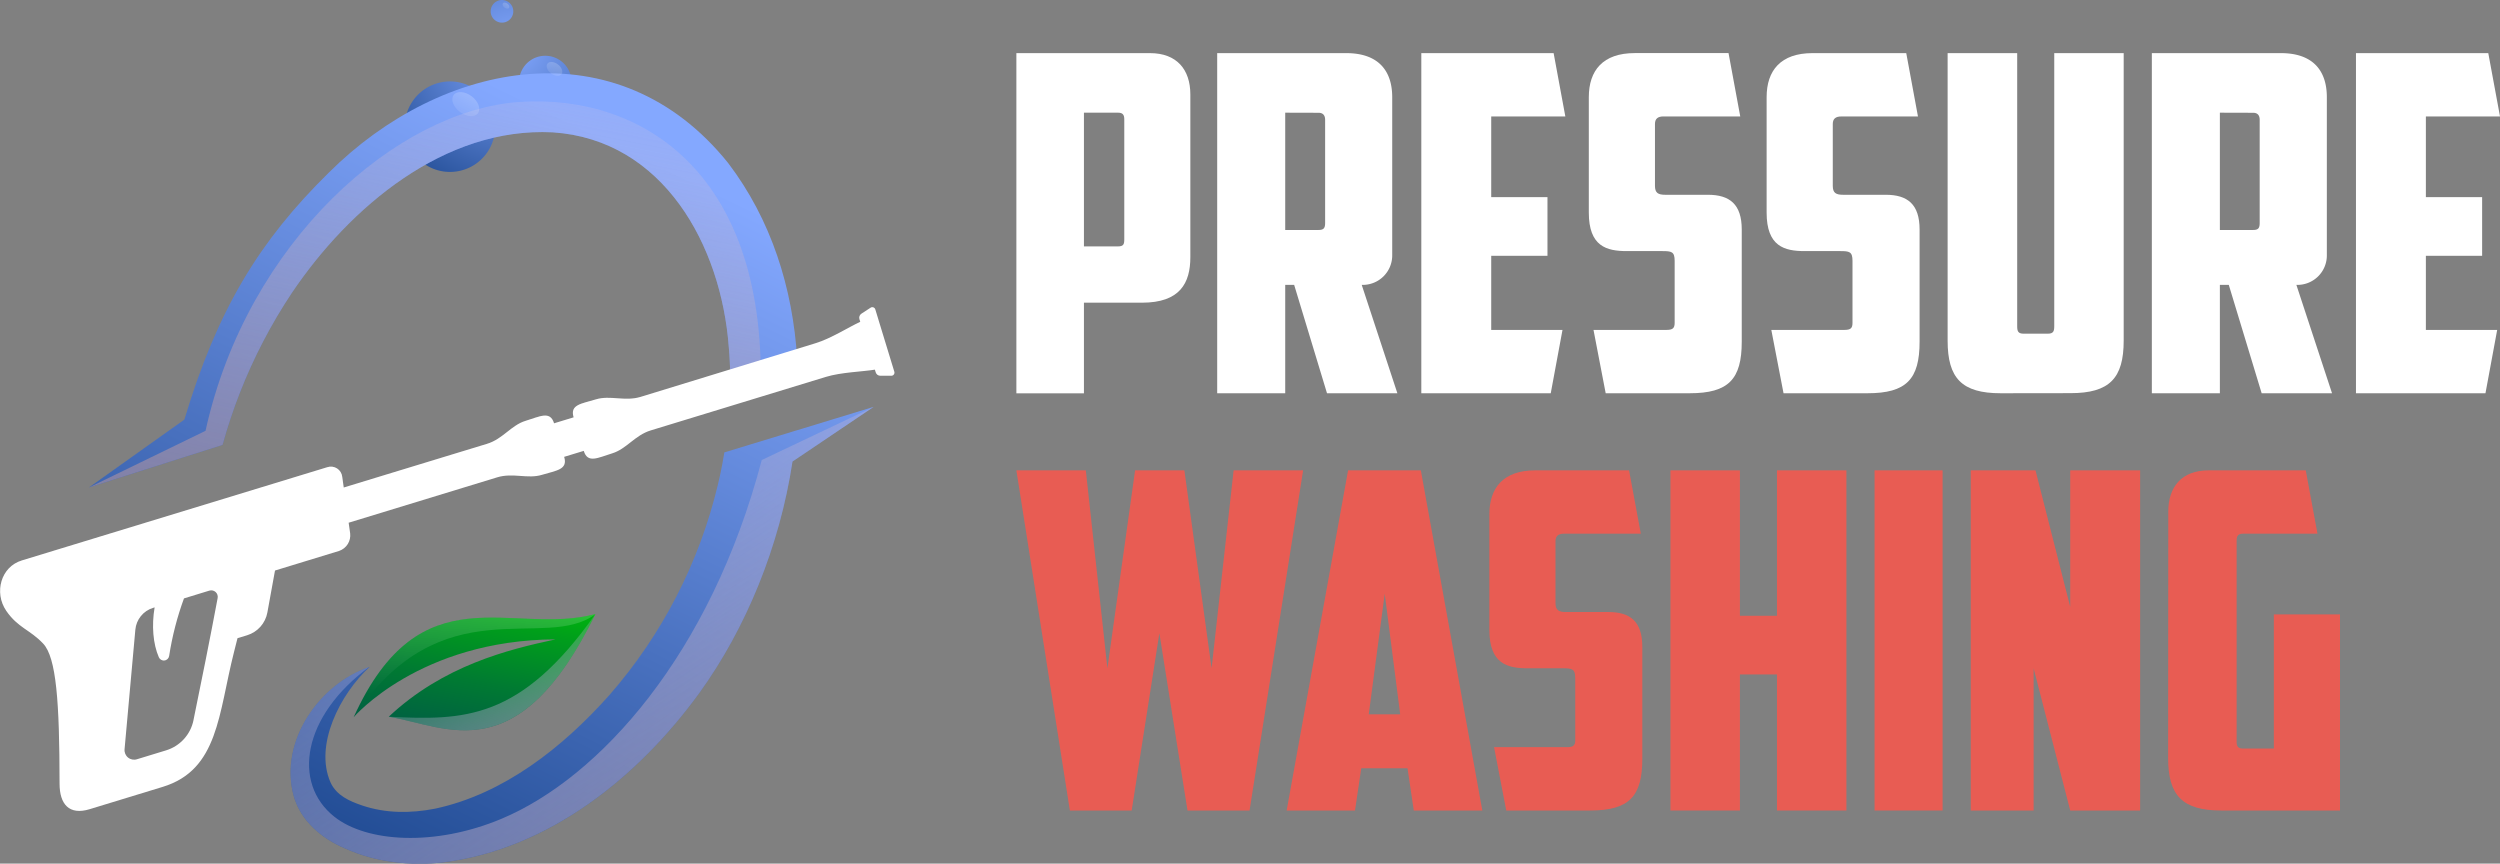 <svg xmlns="http://www.w3.org/2000/svg" xmlns:xlink="http://www.w3.org/1999/xlink" viewBox="0 0 800 276.35"><rect x="0" y="0" width="800" height="276.35" fill="#808080" stroke="none"/><defs><style>.cls-1{fill:none;}.cls-2{isolation:isolate;}.cls-3{fill:url(#radial-gradient);}.cls-4{clip-path:url(#clip-path);}.cls-5{fill:url(#linear-gradient);}.cls-13,.cls-6,.cls-7{mix-blend-mode:multiply;}.cls-6{fill:url(#linear-gradient-2);}.cls-7{fill:url(#linear-gradient-3);}.cls-8{clip-path:url(#clip-path-2);}.cls-9{fill:#fff;}.cls-10,.cls-14,.cls-15,.cls-16,.cls-17{mix-blend-mode:screen;opacity:0.2;}.cls-10{fill:url(#linear-gradient-4);}.cls-11{clip-path:url(#clip-path-3);}.cls-12{fill:url(#linear-gradient-5);}.cls-13{fill:url(#linear-gradient-6);}.cls-14{fill:url(#linear-gradient-7);}.cls-15{fill:url(#linear-gradient-8);}.cls-16{fill:url(#linear-gradient-9);}.cls-17{fill:url(#linear-gradient-10);}.cls-18{fill:#e85c53;}</style><radialGradient id="radial-gradient" cx="161.36" cy="100.32" r="69.97" gradientTransform="translate(24.75 -114.17) rotate(10.95)" gradientUnits="userSpaceOnUse"><stop offset="0" stop-color="#84a8ff"/><stop offset="1" stop-color="#002d70"/></radialGradient><clipPath id="clip-path"><path class="cls-1" d="M255.1,114.86l-21.44,6.29q0-5.06-.45-10.09c-2.42-32.5-20.92-66.35-56.33-68.71-34.6-1.76-64.94,23.85-83.5,51.38a168.47,168.47,0,0,0-16.59,31.86,166.36,166.36,0,0,0-5.57,16.77L58.9,146.28,28.45,156,59,134.27h0c10.61-35.39,24.1-57.3,46.19-79,36.29-36.19,92.56-47,127.81-3.11C246.82,70.32,253.69,92.17,255.1,114.86Zm24.45,15.34-22.92,7-1.9.57-22.94,7c-.21,1.28-.43,2.55-.67,3.82-.42,2.2-.88,4.38-1.41,6.55A158.16,158.16,0,0,1,195,222.43c-14.87,16.67-33.68,31.58-55.71,36.33-7.88,1.55-15.84,1.54-23.37-1-4.09-1.38-8.22-3.2-10.14-7.36-5.31-12,3.11-28.34,12.5-37-16,5.34-29.07,23.78-24.3,41.3,2.23,8,9,13.66,16.43,16.79,9.75,4.46,21,5.67,31.44,4.46,33.86-4.24,62.43-27.36,81.93-54.19,15-20.77,25.71-47,29.82-74.07l2.28-1.53Z"/></clipPath><linearGradient id="linear-gradient" x1="204.66" y1="125.37" x2="122.28" y2="434.76" gradientTransform="translate(-22.74 -85.02)" xlink:href="#radial-gradient"/><linearGradient id="linear-gradient-2" x1="324.7" y1="415.78" x2="120.99" y2="208.17" gradientTransform="translate(24.75 -114.17) rotate(10.95)" gradientUnits="userSpaceOnUse"><stop offset="0" stop-color="#7f738d"/><stop offset="1" stop-color="#e4d9ff" stop-opacity="0"/></linearGradient><linearGradient id="linear-gradient-3" x1="150.34" y1="311.57" x2="151.12" y2="58.77" xlink:href="#linear-gradient-2"/><clipPath id="clip-path-2"><path class="cls-1" d="M278.55,98.49l-2.91,1.9a1.54,1.54,0,0,0-.62,1.73l.26.86c-3.65,1.68-9.38,5.35-14.27,6.84L205,127c-5.09,1.55-9.72-.61-14.32.8s-8.38,1.63-7.12,5.75l-6.26,1.91c-1.26-4.11-4.51-2.19-9.12-.79s-7.23,5.79-12.32,7.35L110,156l-.48-3.39a3.65,3.65,0,0,0-4.81-3.1L7,179.34c-6.68,2-9,10.24-5,16.13,3.76,5.46,7.58,6,11.8,10.47s5.24,18.6,5.26,44.82c0,6.58,3.05,10.19,9.63,8.18l23.38-7.14c17.89-5.47,17.8-23.46,22.81-43.14.4-1.56.77-3,1.12-4.44l3.09-.94A9.39,9.39,0,0,0,85.56,196L88,182.57l20.51-6.27a5.28,5.28,0,0,0,3.54-5.64l-.48-3.39,47.52-14.52h0c5.09-1.56,9.72.6,14.33-.8s8.37-1.64,7.11-5.76h0l6.27-1.91c1.25,4.12,4.51,2.2,9.11.79s7.24-5.79,12.33-7.34h0L264.3,120.6c4.89-1.49,11.7-1.66,15.66-2.31l.27.87a1.52,1.52,0,0,0,1.48,1.08l3.47,0a1,1,0,0,0,1-1.31l-4.94-16.17-.71-2.33-.41-1.33A1,1,0,0,0,278.55,98.49Zm-216.64,132a12.74,12.74,0,0,1-8.75,9.62l-9.3,2.84a3.06,3.06,0,0,1-4-3.21l3.45-38.23a8.07,8.07,0,0,1,5.69-7l.48-.15c-1,5.81-.5,11.73,1.34,15.94a1.73,1.73,0,0,0,3.31-.41,96.21,96.21,0,0,1,4.74-18.4L67,189a2.08,2.08,0,0,1,2.65,2.36C67.61,202.35,64,220.38,61.91,230.46Z"/></clipPath><linearGradient id="linear-gradient-4" x1="112.11" y1="164.99" x2="196.61" y2="294.28" gradientTransform="translate(24.75 -114.17) rotate(10.95)" gradientUnits="userSpaceOnUse"><stop offset="0" stop-color="#fff"/><stop offset="1" stop-color="#fff" stop-opacity="0"/></linearGradient><clipPath id="clip-path-3"><path class="cls-1" d="M113.16,229.52s21.08-24.72,64.63-24.92c-15.29,3.25-36,8.42-53.39,24.75,18.86,3.16,41.39,17.65,66.14-32.87C163.82,203.71,134.6,182.29,113.16,229.52Z"/></clipPath><linearGradient id="linear-gradient-5" x1="186.74" y1="265.32" x2="187.17" y2="326.9" gradientTransform="translate(-35.01 -84.08)" gradientUnits="userSpaceOnUse"><stop offset="0" stop-color="#00c800"/><stop offset="0.29" stop-color="#009e1b"/><stop offset="0.6" stop-color="#007a32"/><stop offset="0.84" stop-color="#006440"/><stop offset="1" stop-color="#005c45"/></linearGradient><linearGradient id="linear-gradient-6" x1="220.87" y1="343.17" x2="180.26" y2="284.74" xlink:href="#linear-gradient-2"/><linearGradient id="linear-gradient-7" x1="171.22" y1="276.39" x2="176.29" y2="309.11" xlink:href="#linear-gradient-4"/><linearGradient id="linear-gradient-8" x1="151.35" y1="117.52" x2="147.08" y2="129.65" xlink:href="#linear-gradient-4"/><linearGradient id="linear-gradient-9" x1="176.52" y1="102.62" x2="174.05" y2="109.65" xlink:href="#linear-gradient-4"/><linearGradient id="linear-gradient-10" x1="157" y1="86.9" x2="155.94" y2="89.94" xlink:href="#linear-gradient-4"/></defs><g class="cls-2"><g id="Layer_1" data-name="Layer 1"><path class="cls-3" d="M158.21,43.32a14.48,14.48,0,1,1-11.47-17A14.48,14.48,0,0,1,158.21,43.32ZM176.09,18a8.39,8.39,0,1,0,6.64,9.83A8.39,8.39,0,0,0,176.09,18ZM161.32.07a3.62,3.62,0,1,0,2.87,4.24A3.62,3.62,0,0,0,161.32.07Z"/><g class="cls-4"><rect class="cls-5" x="28.07" y="14.75" width="250.19" height="267.12" transform="translate(30.94 -26.38) rotate(10.94)"/><path class="cls-6" d="M118.23,213.36c-21.52,15.78-24.8,37.27-11.23,48,10.35,8.2,32.16,9.59,53.46.66,31.3-13.12,66.89-52.52,83.3-114.81l35.79-17L244,313.91,62.53,298.65,33,238.18l53.8-32"/><path class="cls-7" d="M28.45,156l37.32-18.14C79.08,77.3,127.15,35.12,166.5,32.61S246,55.81,243.33,127C233.25,140,8.85,182.34,8.85,182.34"/></g><g class="cls-8"><rect class="cls-9" x="0.44" y="68.21" width="276.56" height="214.62" transform="translate(35.84 -23.14) rotate(10.94)"/><path class="cls-10" d="M-22,212.87l-3.52-47.5L256.36,73.89l36.91,8.73L281.2,102.71a1,1,0,0,0-1.53-.56l-2.91,1.9a1.51,1.51,0,0,0-.62,1.72l.26.87c-3.65,1.68-9.39,5.35-14.27,6.84l-56.06,17.13c-5.09,1.55-9.72-.61-14.32.8s-8.38,1.63-7.12,5.75l-6.26,1.91c-1.26-4.11-4.52-2.19-9.12-.79s-7.24,5.79-12.32,7.34l-45.86,14-.49-3.39a3.64,3.64,0,0,0-4.8-3.1L8.1,183c-6.68,2-9,10.24-5,16.12"/></g><g class="cls-11"><rect class="cls-12" x="114.93" y="187.08" width="74.01" height="51.42" transform="translate(43.16 -24.98) rotate(10.94)"/><path class="cls-13" d="M124.4,229.35c24.06,1.21,42.16,1.14,66.14-32.87l13.86,1.46-13.75,35.72-40.4,25.81-40.06-14.59"/><path class="cls-14" d="M113.16,229.52c28.29-42.54,61.06-20.7,77.38-33l-61.67-19.3-28,26L88.51,227.9"/></g><path class="cls-15" d="M150.94,30.81c2.14,1.62,3,4.05,2,5.43s-3.62,1.19-5.77-.42-3.05-4.05-2-5.43S148.79,29.2,150.94,30.81Z"/><path class="cls-16" d="M178.52,20.6c1.24.94,1.76,2.35,1.16,3.15s-2.09.69-3.34-.25-1.76-2.34-1.16-3.14S177.27,19.67,178.52,20.6Z"/><path class="cls-17" d="M162.37,1.18c.54.4.76,1,.51,1.36s-.91.3-1.45-.11-.76-1-.5-1.36S161.84.78,162.37,1.18Z"/><path class="cls-9" d="M368,17c8.56,0,12.91,5.25,12.91,13.21V82.3c0,8.26-3.3,14.56-15.46,14.56H346.86v29H325.24V17ZM346.86,36.06V78.85h10.81c1.8,0,2.1-.6,2.1-2.26V38.16c0-1.35-.45-2.1-1.95-2.1Z"/><path class="cls-9" d="M445.51,81.55a9.43,9.43,0,0,1-9.76,9.61l11.41,34.68H424.64L414.13,91.16h-2.86v34.68H389.5V17h41.29c10.21,0,14.72,5.55,14.72,14.11ZM411.27,36.06V73.59h10.66c1.65,0,2.11-.6,2.11-2.25v-33c0-1.35-.61-2.25-2.11-2.25Z"/><path class="cls-9" d="M454.82,17h42.34l3.75,20.27H477.19V63.08h18V81.85h-18v23.72H500l-3.76,20.27H454.82Z"/><path class="cls-9" d="M513.82,125.84l-3.9-20.27h23.42c1.95,0,2.55-.6,2.55-2.25V83.5c0-3-1-3.15-4-3.15H520.58c-6.46,0-12.16-1.5-12.16-12.31V31.1c0-8.56,4.5-14.11,14.71-14.11h30l3.75,20.27H532.29c-1.8,0-2.7.75-2.7,2.4V59.48c0,2.25,1,2.85,3.3,2.85h13.66c6.91,0,10.81,3,10.81,11.11v35.89c0,12-4.2,16.51-16.66,16.51Z"/><path class="cls-9" d="M570.73,125.84l-3.91-20.27h23.43c2,0,2.55-.6,2.55-2.25V83.5c0-3-1-3.15-4-3.15H577.48c-6.45,0-12.16-1.5-12.16-12.31V31.1C565.32,22.54,569.83,17,580,17h30l3.75,20.27H589.2c-1.81,0-2.71.75-2.71,2.4V59.48c0,2.25,1,2.85,3.31,2.85h13.66c6.91,0,10.81,3,10.81,11.11v35.89c0,12-4.2,16.51-16.67,16.51Z"/><path class="cls-9" d="M640.24,125.84c-12.46,0-17-4.8-17-16.81V17H645.5v87.38c0,1.65.3,2.4,2.1,2.4h7.66c1.8,0,2.1-.75,2.1-2.4V17h22.22v92c0,12-4.5,16.81-17,16.81Z"/><path class="cls-9" d="M744.59,81.55a9.42,9.42,0,0,1-9.75,9.61l11.41,34.68H723.73L713.21,91.16h-2.85v34.68H688.59V17h41.29c10.21,0,14.71,5.55,14.71,14.11ZM710.36,36.06V73.59H721c1.65,0,2.1-.6,2.1-2.25v-33c0-1.35-.6-2.25-2.1-2.25Z"/><path class="cls-9" d="M753.91,17h42.34L800,37.26H776.28V63.08h18V81.85h-18v23.72H799.1l-3.75,20.27H753.91Z"/><path class="cls-18" d="M394.76,150.51H417L399.86,259.36H380l-9-56.75-8.86,56.75H342.36L325.24,150.51h22.22l6.91,63.36,8.86-63.36H379l8.71,63.36Z"/><path class="cls-18" d="M435.6,245.85l-2,13.51H411.73l19.66-108.85h23.28l19.67,108.85H452.41l-2-13.51Zm2.4-17.27h10.06L443.11,190Z"/><path class="cls-18" d="M482,259.36l-3.9-20.27h23.42c1.95,0,2.56-.6,2.56-2.25V217c0-3-1.06-3.15-4.06-3.15H488.75c-6.46,0-12.16-1.5-12.16-12.31V164.62c0-8.56,4.5-14.11,14.71-14.11h30l3.76,20.27H500.46c-1.8,0-2.7.75-2.7,2.4V193c0,2.25,1.05,2.85,3.3,2.85h13.67c6.9,0,10.81,3,10.81,11.11v35.89c0,12-4.21,16.51-16.67,16.51Z"/><path class="cls-18" d="M590.85,259.36H568.63V215.82H556.77v43.54H534.54V150.51h22.23v46.54h11.86V150.51h22.22Z"/><path class="cls-18" d="M599.86,150.51h21.77V259.36H599.86Z"/><path class="cls-18" d="M630.64,150.51h20.72l11.11,43.69V150.51h22.37V259.36H662.47l-11.71-45.49v45.49H630.64Z"/><path class="cls-18" d="M693.85,163.72c0-8,4.35-13.21,12.91-13.21h31.08l3.75,20.27H717.72c-1.5,0-2,.75-2,2.1v64.56c0,1.35.45,2.1,2,2.1h9.91V196.6H748.8v62.76h-38c-12.46,0-17-4.8-17-16.81Z"/></g></g></svg>